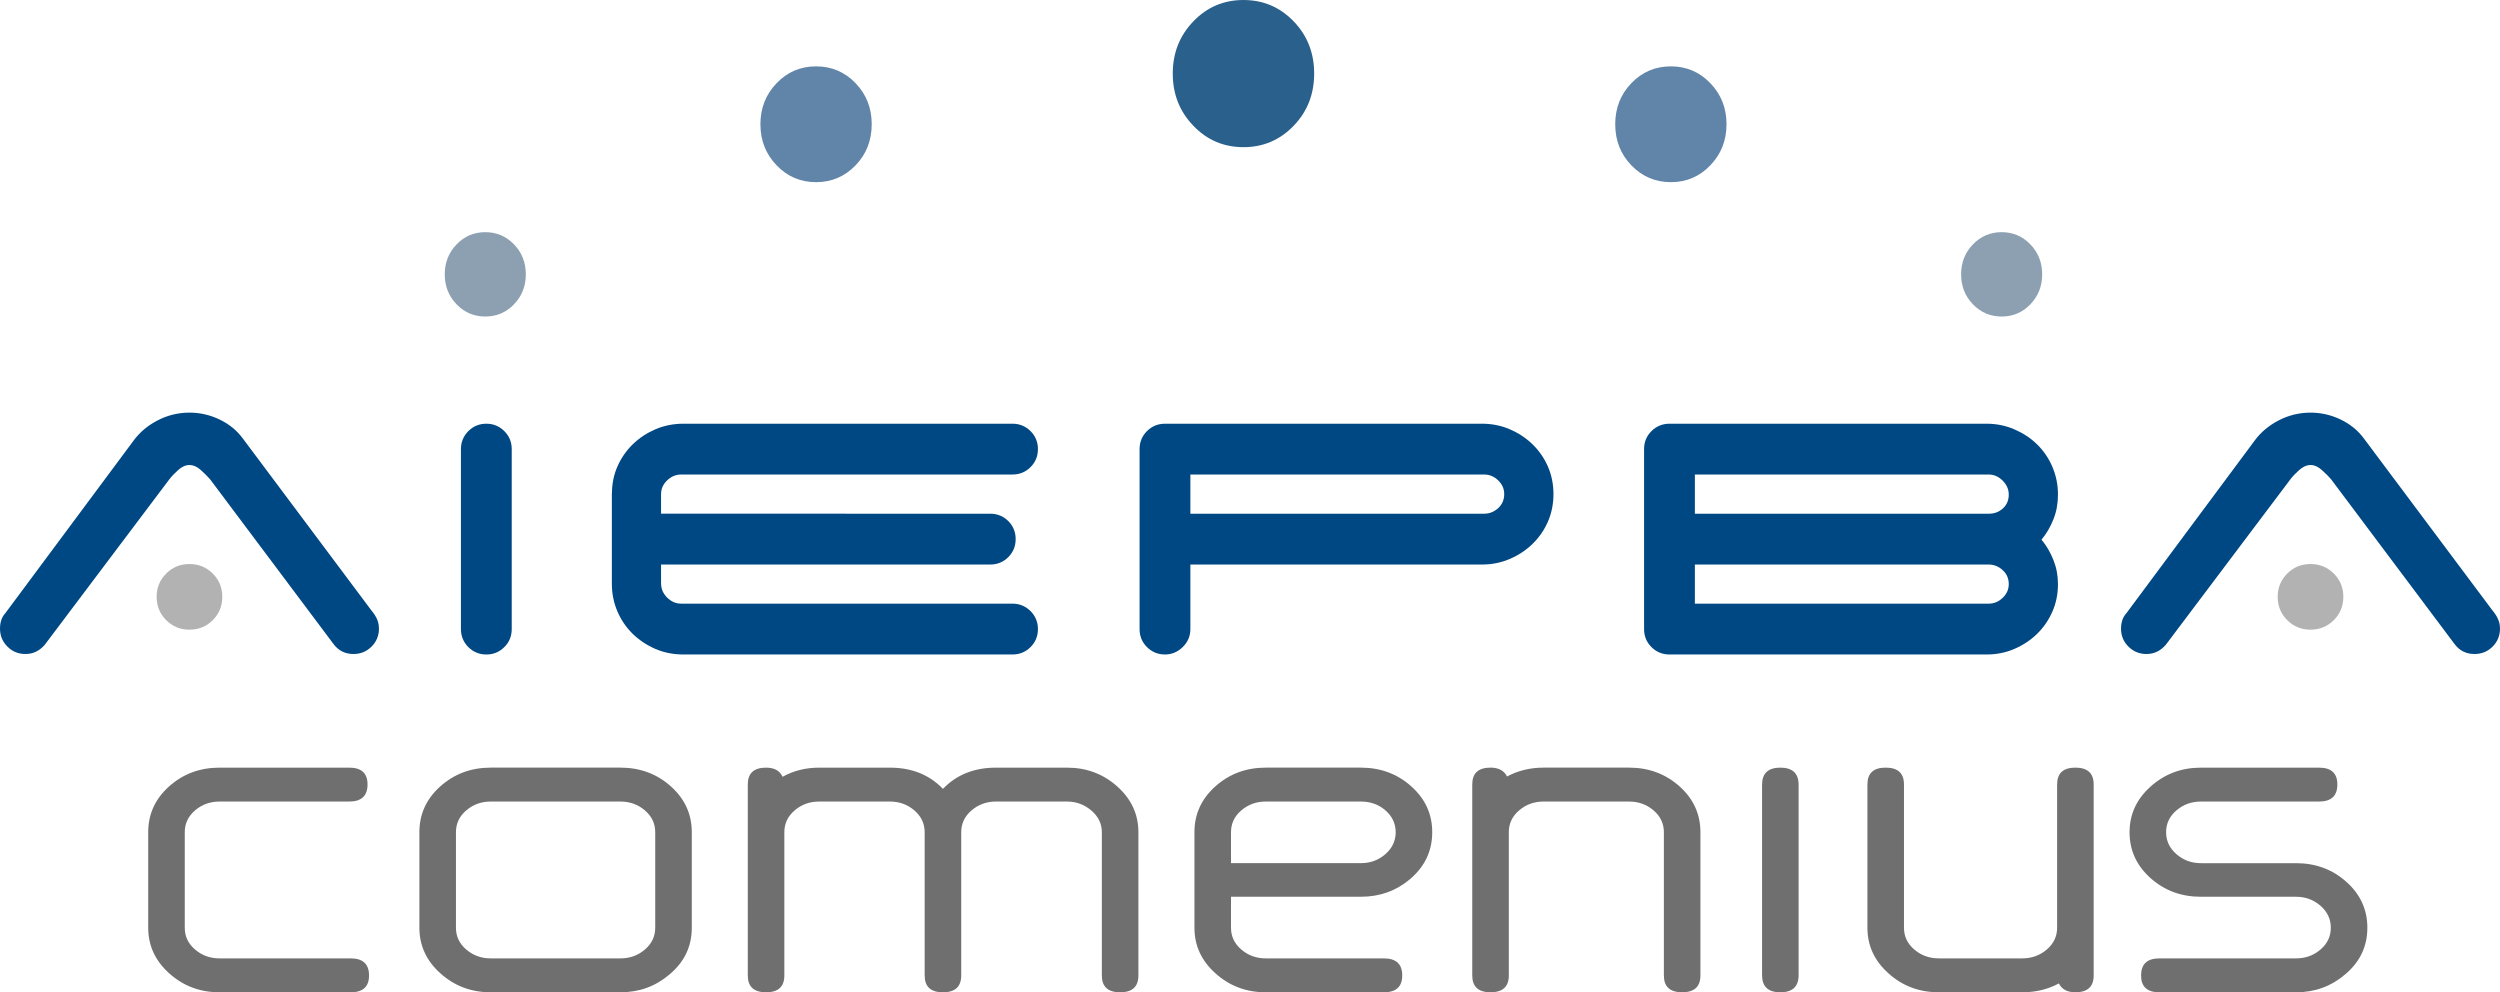 <?xml version="1.0" encoding="UTF-8" standalone="no"?>
<svg
   xmlns:dc="http://purl.org/dc/elements/1.1/"
   xmlns:cc="http://creativecommons.org/ns#"
   xmlns:rdf="http://www.w3.org/1999/02/22-rdf-syntax-ns#"
   xmlns:svg="http://www.w3.org/2000/svg"
   xmlns="http://www.w3.org/2000/svg"
   viewBox="0 0 203.248 80.672"
   height="80.672"
   width="203.248"
   xml:space="preserve"
   version="1.1"
   id="svg2"><defs
     id="defs6"><clipPath
       id="clipPath16"
       clipPathUnits="userSpaceOnUse"><path
         id="path18"
         d="m 0,205.346 304.146,0 L 304.146,0 0,0 0,205.346 Z" /></clipPath></defs><g
     transform="matrix(1.25,0,0,-1.25,-88.832,177.45)"
     id="g10"><g
       id="g12"><g
         clip-path="url(#clipPath16)"
         id="g14"><g
           transform="translate(93.879,77.422)"
           id="g20"><path
             id="path22"
             style="fill:#6f6f6f;fill-opacity:1;fill-rule:nonzero;stroke:none"
             d="m 0,0 -8.535,0 c -1.265,0 -2.355,0.408 -3.268,1.228 -0.915,0.818 -1.371,1.807 -1.371,2.972 l 0,6.212 c 0,1.176 0.453,2.169 1.36,2.981 0.908,0.811 2.001,1.218 3.279,1.218 l 8.437,0 c 0.792,0 1.189,-0.364 1.189,-1.093 0,-0.742 -0.397,-1.112 -1.189,-1.112 l -8.437,0 c -0.613,0 -1.144,-0.192 -1.591,-0.575 -0.448,-0.384 -0.671,-0.857 -0.671,-1.419 l 0,-6.212 c 0,-0.564 0.223,-1.037 0.671,-1.419 0.447,-0.384 0.978,-0.576 1.591,-0.576 L 0,2.205 C 0.792,2.205 1.189,1.834 1.189,1.093 1.189,0.364 0.792,0 0,0" /></g><g
           transform="translate(113.681,87.834)"
           id="g24"><path
             id="path26"
             style="fill:#6f6f6f;fill-opacity:1;fill-rule:nonzero;stroke:none"
             d="m 0,0 c 0,0.562 -0.224,1.035 -0.671,1.419 -0.448,0.384 -0.978,0.575 -1.592,0.575 l -8.437,0 c -0.612,0 -1.143,-0.191 -1.591,-0.575 -0.448,-0.384 -0.67,-0.857 -0.67,-1.419 l 0,-6.212 c 0,-0.563 0.222,-1.036 0.67,-1.419 0.448,-0.384 0.979,-0.576 1.591,-0.576 l 8.437,0 c 0.614,0 1.144,0.192 1.592,0.576 C -0.224,-7.248 0,-6.775 0,-6.212 L 0,0 Z m -2.263,-10.412 -8.437,0 c -1.265,0 -2.354,0.409 -3.268,1.228 -0.915,0.818 -1.371,1.808 -1.371,2.972 l 0,6.212 c 0,1.176 0.454,2.17 1.361,2.981 0.907,0.812 2,1.219 3.278,1.219 l 8.437,0 C -0.985,4.2 0.109,3.793 1.016,2.981 1.924,2.17 2.378,1.176 2.378,0 l 0,-6.212 c 0,-1.215 -0.48,-2.225 -1.439,-3.03 -0.907,-0.779 -1.974,-1.17 -3.202,-1.17" /></g><g
           transform="translate(121.964,91.439)"
           id="g28"><path
             id="path30"
             style="fill:#6f6f6f;fill-opacity:1;fill-rule:nonzero;stroke:none"
             d="m 0,0 c 0.715,0.395 1.508,0.594 2.376,0.594 l 4.603,0 c 1.419,0 2.569,-0.461 3.451,-1.381 0.882,0.92 2.032,1.381 3.451,1.381 l 4.621,0 c 1.267,0 2.356,-0.409 3.27,-1.227 0.913,-0.818 1.371,-1.809 1.371,-2.972 l 0,-9.319 c 0,-0.729 -0.397,-1.093 -1.189,-1.093 -0.792,0 -1.189,0.364 -1.189,1.093 l 0,9.319 c 0,0.549 -0.227,1.019 -0.681,1.409 -0.453,0.389 -0.981,0.585 -1.582,0.585 l -4.621,0 c -0.613,0 -1.143,-0.192 -1.59,-0.575 -0.449,-0.384 -0.672,-0.857 -0.672,-1.419 l 0,-9.319 c 0,-0.729 -0.396,-1.093 -1.189,-1.093 -0.792,0 -1.189,0.364 -1.189,1.093 l 0,9.319 c 0,0.562 -0.224,1.035 -0.671,1.419 -0.447,0.383 -0.978,0.575 -1.591,0.575 l -4.603,0 c -0.612,0 -1.143,-0.192 -1.59,-0.575 C 0.337,-2.57 0.115,-3.043 0.115,-3.605 l 0,-9.319 c 0,-0.729 -0.397,-1.093 -1.189,-1.093 -0.793,0 -1.189,0.364 -1.189,1.093 l 0,12.425 c 0,0.729 0.396,1.093 1.189,1.093 C -0.538,0.594 -0.18,0.395 0,0" /></g><g
           transform="translate(159.577,89.828)"
           id="g32"><path
             id="path34"
             style="fill:#6f6f6f;fill-opacity:1;fill-rule:nonzero;stroke:none"
             d="M 0,0 -6.186,0 C -6.799,0 -7.33,-0.191 -7.777,-0.575 -8.226,-0.959 -8.448,-1.432 -8.448,-1.994 l 0,-2.013 8.448,0 c 0.614,0 1.144,0.195 1.592,0.585 0.447,0.389 0.671,0.866 0.671,1.428 0,0.575 -0.237,1.061 -0.71,1.458 C 1.119,-0.178 0.601,0 0,0 m 0,-6.192 -8.448,0 0,-2.014 c 0,-0.563 0.222,-1.036 0.671,-1.419 0.447,-0.383 0.978,-0.576 1.591,-0.576 l 7.686,0 c 0.793,0 1.189,-0.371 1.189,-1.111 0,-0.729 -0.396,-1.094 -1.189,-1.094 l -7.686,0 c -1.266,0 -2.355,0.409 -3.269,1.228 -0.915,0.818 -1.371,1.808 -1.371,2.972 l 0,6.212 c 0,1.176 0.454,2.17 1.361,2.981 0.907,0.812 2,1.219 3.279,1.219 L 0,2.206 C 1.278,2.206 2.371,1.799 3.278,0.987 4.187,0.176 4.64,-0.818 4.64,-1.994 4.64,-3.209 4.161,-4.224 3.202,-5.042 2.295,-5.81 1.228,-6.192 0,-6.192" /></g><g
           transform="translate(169.083,91.458)"
           id="g36"><path
             id="path38"
             style="fill:#6f6f6f;fill-opacity:1;fill-rule:nonzero;stroke:none"
             d="m 0,0 c 0.715,0.384 1.508,0.576 2.376,0.576 l 5.561,0 c 1.279,0 2.371,-0.407 3.28,-1.218 0.907,-0.812 1.36,-1.806 1.36,-2.981 l 0,-9.319 c 0,-0.729 -0.395,-1.093 -1.188,-1.093 -0.793,0 -1.189,0.364 -1.189,1.093 l 0,9.319 c 0,0.562 -0.224,1.035 -0.671,1.418 -0.447,0.384 -0.978,0.575 -1.592,0.575 l -5.561,0 C 1.764,-1.63 1.233,-1.821 0.786,-2.205 0.337,-2.588 0.115,-3.061 0.115,-3.623 l 0,-9.319 c 0,-0.729 -0.397,-1.093 -1.189,-1.093 -0.793,0 -1.189,0.364 -1.189,1.093 l 0,12.425 c 0,0.729 0.396,1.093 1.189,1.093 C -0.55,0.576 -0.193,0.384 0,0" /></g><g
           transform="translate(186.858,77.422)"
           id="g40"><path
             id="path42"
             style="fill:#6f6f6f;fill-opacity:1;fill-rule:nonzero;stroke:none"
             d="m 0,0 c -0.793,0 -1.189,0.371 -1.189,1.113 l 0,12.386 c 0,0.742 0.396,1.112 1.189,1.112 0.792,0 1.188,-0.37 1.188,-1.112 l 0,-12.386 C 1.188,0.371 0.792,0 0,0" /></g><g
           transform="translate(204.974,77.998)"
           id="g44"><path
             id="path46"
             style="fill:#6f6f6f;fill-opacity:1;fill-rule:nonzero;stroke:none"
             d="m 0,0 c -0.716,-0.384 -1.508,-0.575 -2.378,-0.575 l -5.436,0 c -1.265,0 -2.355,0.408 -3.268,1.228 -0.915,0.818 -1.371,1.807 -1.371,2.972 l 0,9.318 c 0,0.729 0.395,1.093 1.189,1.093 0.792,0 1.189,-0.364 1.189,-1.093 l 0,-9.318 c 0,-0.564 0.222,-1.037 0.67,-1.419 0.447,-0.384 0.978,-0.576 1.591,-0.576 l 5.436,0 c 0.614,0 1.144,0.192 1.592,0.576 0.447,0.382 0.671,0.855 0.671,1.419 l 0,9.318 c 0,0.729 0.397,1.093 1.189,1.093 0.792,0 1.189,-0.364 1.189,-1.093 l 0,-12.425 C 2.263,-0.211 1.866,-0.575 1.074,-0.575 0.549,-0.575 0.191,-0.384 0,0" /></g><g
           transform="translate(220.397,77.422)"
           id="g48"><path
             id="path50"
             style="fill:#6f6f6f;fill-opacity:1;fill-rule:nonzero;stroke:none"
             d="m 0,0 -8.888,0 c -0.792,0 -1.189,0.364 -1.189,1.093 0,0.741 0.397,1.112 1.189,1.112 l 8.888,0 c 0.614,0 1.144,0.192 1.592,0.576 C 2.039,3.163 2.263,3.636 2.263,4.2 2.263,4.762 2.039,5.237 1.592,5.628 1.144,6.018 0.614,6.213 0,6.213 l -6.187,0 c -1.278,0 -2.371,0.405 -3.278,1.217 -0.908,0.812 -1.362,1.806 -1.362,2.982 0,1.163 0.457,2.154 1.371,2.972 0.915,0.818 2.004,1.227 3.269,1.227 l 7.687,0 c 0.793,0 1.189,-0.364 1.189,-1.093 0,-0.742 -0.396,-1.112 -1.189,-1.112 l -7.687,0 c -0.613,0 -1.143,-0.192 -1.59,-0.575 -0.449,-0.384 -0.672,-0.857 -0.672,-1.419 0,-0.562 0.223,-1.039 0.672,-1.428 C -7.33,8.593 -6.8,8.398 -6.187,8.398 L 0,8.398 C 1.278,8.398 2.371,7.993 3.278,7.181 4.187,6.37 4.64,5.376 4.64,4.2 4.64,2.985 4.161,1.975 3.202,1.169 2.295,0.39 1.228,0 0,0" /></g><g
           transform="translate(73.99,100.042)"
           id="g52"><path
             id="path54"
             style="fill:#004884;fill-opacity:1;fill-rule:nonzero;stroke:none"
             d="m 0,0 c -0.344,-0.41 -0.764,-0.618 -1.271,-0.618 -0.462,0 -0.852,0.161 -1.171,0.482 -0.321,0.321 -0.482,0.711 -0.482,1.168 0,0.415 0.112,0.748 0.342,1.001 L 5.785,13.29 c 0.391,0.524 0.906,0.957 1.548,1.289 0.645,0.333 1.334,0.502 2.064,0.502 0.694,0 1.344,-0.152 1.965,-0.45 0.619,-0.298 1.124,-0.71 1.512,-1.239 L 21.241,2.203 c 0.137,-0.16 0.253,-0.336 0.347,-0.532 0.088,-0.196 0.134,-0.408 0.134,-0.639 0,-0.457 -0.158,-0.847 -0.481,-1.168 -0.321,-0.321 -0.712,-0.482 -1.171,-0.482 -0.551,0 -0.986,0.218 -1.305,0.652 l -8.024,10.709 c -0.158,0.182 -0.36,0.384 -0.601,0.601 C 9.899,11.561 9.651,11.673 9.397,11.673 9.148,11.673 8.9,11.561 8.659,11.344 8.42,11.127 8.226,10.925 8.089,10.743 L 0,0 Z" /></g><g
           transform="translate(81.253,103.142)"
           id="g56"><path
             id="path58"
             style="fill:#b2b2b2;fill-opacity:1;fill-rule:nonzero;stroke:none"
             d="M 0,0 C 0,0.596 0.207,1.099 0.622,1.513 1.033,1.927 1.541,2.134 2.134,2.134 2.732,2.134 3.237,1.927 3.651,1.513 4.065,1.099 4.27,0.596 4.27,0 4.27,-0.598 4.065,-1.102 3.651,-1.515 3.237,-1.929 2.732,-2.136 2.134,-2.136 1.541,-2.136 1.033,-1.929 0.622,-1.515 0.207,-1.102 0,-0.598 0,0" /></g><g
           transform="translate(103.866,99.874)"
           id="g60"><path
             id="path62"
             style="fill:#004884;fill-opacity:1;fill-rule:nonzero;stroke:none"
             d="m 0,0 c -0.321,-0.321 -0.709,-0.482 -1.17,-0.482 -0.459,0 -0.847,0.161 -1.171,0.482 -0.318,0.321 -0.481,0.711 -0.481,1.17 l 0,11.706 c 0,0.459 0.163,0.848 0.481,1.17 0.324,0.321 0.712,0.482 1.171,0.482 0.461,0 0.849,-0.161 1.17,-0.482 0.324,-0.322 0.482,-0.711 0.482,-1.17 l 0,-11.706 C 0.482,0.711 0.324,0.321 0,0" /></g><g
           transform="translate(148.487,111.098)"
           id="g64"><path
             id="path66"
             style="fill:#004884;fill-opacity:1;fill-rule:nonzero;stroke:none"
             d="m 0,0 0,-2.549 19.104,0 c 0.347,0 0.65,0.12 0.915,0.362 0.261,0.24 0.393,0.544 0.393,0.912 0,0.344 -0.132,0.64 -0.393,0.894 C 19.754,-0.126 19.451,0 19.104,0 L 0,0 Z m 18.967,3.304 c 0.645,0 1.246,-0.12 1.808,-0.362 0.561,-0.242 1.056,-0.566 1.481,-0.981 0.422,-0.413 0.759,-0.894 0.999,-1.446 0.238,-0.55 0.36,-1.147 0.36,-1.79 0,-0.641 -0.122,-1.239 -0.36,-1.788 -0.24,-0.553 -0.577,-1.035 -0.999,-1.448 -0.425,-0.413 -0.92,-0.74 -1.481,-0.98 -0.562,-0.242 -1.163,-0.364 -1.808,-0.364 l -18.967,0 0,-4.198 c 0,-0.46 -0.168,-0.85 -0.5,-1.171 -0.331,-0.321 -0.714,-0.481 -1.152,-0.481 -0.458,0 -0.849,0.16 -1.171,0.481 -0.323,0.321 -0.481,0.711 -0.481,1.171 l 0,11.705 c 0,0.46 0.158,0.848 0.481,1.171 0.322,0.32 0.713,0.481 1.171,0.481 l 20.619,0 z" /></g><g
           transform="translate(181.299,102.699)"
           id="g68"><path
             id="path70"
             style="fill:#004884;fill-opacity:1;fill-rule:nonzero;stroke:none"
             d="m 0,0 19.107,0 c 0.342,0 0.647,0.123 0.909,0.375 0.267,0.253 0.399,0.55 0.399,0.895 0,0.368 -0.132,0.675 -0.399,0.912 -0.262,0.242 -0.567,0.362 -0.909,0.362 L 0,2.544 0,0 Z m 0,8.399 0,-2.549 19.141,0 c 0.344,0 0.642,0.116 0.896,0.345 0.248,0.231 0.378,0.527 0.378,0.895 0,0.345 -0.132,0.647 -0.399,0.913 -0.262,0.262 -0.567,0.396 -0.909,0.396 L 0,8.399 Z M -2.823,-2.825 c -0.323,0.321 -0.481,0.711 -0.481,1.17 l 0,11.706 c 0,0.459 0.158,0.848 0.481,1.17 0.322,0.321 0.71,0.482 1.171,0.482 l 20.619,0 c 0.642,0 1.246,-0.121 1.805,-0.363 0.564,-0.242 1.062,-0.565 1.484,-0.98 C 22.68,9.947 23.012,9.458 23.253,8.897 23.493,8.333 23.615,7.732 23.615,7.09 23.615,6.514 23.519,5.98 23.32,5.488 23.128,4.995 22.867,4.553 22.546,4.162 22.867,3.772 23.128,3.33 23.32,2.838 23.519,2.343 23.615,1.823 23.615,1.27 c 0,-0.642 -0.122,-1.24 -0.362,-1.788 -0.241,-0.551 -0.573,-1.033 -0.997,-1.447 -0.422,-0.413 -0.92,-0.74 -1.484,-0.982 -0.559,-0.242 -1.163,-0.359 -1.805,-0.359 l -20.619,0 c -0.461,0 -0.849,0.16 -1.171,0.481" /></g><g
           transform="translate(211.942,100.042)"
           id="g72"><path
             id="path74"
             style="fill:#004884;fill-opacity:1;fill-rule:nonzero;stroke:none"
             d="m 0,0 c -0.342,-0.41 -0.767,-0.618 -1.274,-0.618 -0.456,0 -0.849,0.161 -1.17,0.482 -0.322,0.321 -0.482,0.711 -0.482,1.168 0,0.415 0.116,0.748 0.347,1.001 L 5.785,13.29 c 0.391,0.524 0.909,0.957 1.548,1.289 0.645,0.333 1.331,0.502 2.066,0.502 0.687,0 1.339,-0.152 1.961,-0.45 0.621,-0.298 1.123,-0.71 1.515,-1.239 L 21.241,2.203 c 0.137,-0.16 0.254,-0.336 0.344,-0.532 0.093,-0.196 0.137,-0.408 0.137,-0.639 0,-0.457 -0.16,-0.847 -0.481,-1.168 -0.319,-0.321 -0.71,-0.482 -1.171,-0.482 -0.551,0 -0.989,0.218 -1.307,0.652 l -8.025,10.709 c -0.155,0.182 -0.355,0.384 -0.601,0.601 -0.24,0.217 -0.484,0.329 -0.738,0.329 -0.253,0 -0.499,-0.112 -0.74,-0.329 C 8.418,11.127 8.224,10.925 8.089,10.743 L 0,0 Z" /></g><g
           transform="translate(219.205,103.142)"
           id="g76"><path
             id="path78"
             style="fill:#b2b2b2;fill-opacity:1;fill-rule:nonzero;stroke:none"
             d="M 0,0 C 0,0.596 0.207,1.099 0.619,1.513 1.033,1.927 1.541,2.134 2.136,2.134 2.732,2.134 3.234,1.927 3.651,1.513 4.063,1.099 4.27,0.596 4.27,0 4.27,-0.598 4.063,-1.102 3.651,-1.515 3.234,-1.929 2.732,-2.136 2.136,-2.136 1.541,-2.136 1.033,-1.929 0.619,-1.515 0.207,-1.102 0,-0.598 0,0" /></g><g
           transform="translate(136.917,102.699)"
           id="g80"><path
             id="path82"
             style="fill:#004884;fill-opacity:1;fill-rule:nonzero;stroke:none"
             d="m 0,0 -1.17,0 -20.379,0 c -0.342,0 -0.645,0.13 -0.911,0.394 -0.264,0.264 -0.394,0.565 -0.394,0.906 l -0.003,0 0,1.244 21.412,0 c 0.458,0 0.852,0.161 1.173,0.482 0.319,0.322 0.479,0.712 0.479,1.173 0,0.458 -0.16,0.848 -0.479,1.171 -0.321,0.319 -0.715,0.48 -1.173,0.48 l -9.389,0 0,0.002 -12.023,0 0,1.259 0.003,0 c 0,0.003 -0.003,0.009 -0.003,0.012 0,0.346 0.133,0.644 0.397,0.895 0.266,0.255 0.569,0.381 0.911,0.381 l 2.571,0 0.013,0 18.965,0 c 0.461,0 0.852,0.158 1.175,0.481 0.319,0.321 0.48,0.71 0.48,1.171 0,0.459 -0.161,0.848 -0.48,1.17 C 0.852,11.542 0.461,11.703 0,11.703 l -21.409,0 c -0.642,0 -1.246,-0.121 -1.813,-0.361 -0.556,-0.241 -1.054,-0.567 -1.478,-0.981 -0.422,-0.414 -0.756,-0.896 -0.997,-1.447 -0.236,-0.537 -0.35,-1.121 -0.355,-1.745 l -0.005,0 0,-5.869 c 0,-0.64 0.121,-1.24 0.36,-1.801 0.241,-0.562 0.575,-1.05 0.997,-1.462 0.424,-0.413 0.922,-0.742 1.478,-0.984 0.567,-0.242 1.171,-0.359 1.813,-0.359 l 21.409,0 c 0.461,0 0.852,0.16 1.175,0.481 0.319,0.321 0.48,0.711 0.48,1.17 0,0.458 -0.161,0.847 -0.48,1.171 C 0.852,-0.164 0.461,0 0,0" /></g><g
           transform="translate(147.341,137.177)"
           id="g84"><path
             id="path86"
             style="fill:#2a608c;fill-opacity:1;fill-rule:nonzero;stroke:none"
             d="m 0,0 c 0,1.335 0.446,2.465 1.339,3.393 0.887,0.926 1.98,1.39 3.257,1.39 1.288,0 2.376,-0.464 3.268,-1.39 C 8.756,2.465 9.197,1.335 9.197,0 c 0,-1.341 -0.441,-2.47 -1.333,-3.396 -0.892,-0.929 -1.98,-1.393 -3.268,-1.393 -1.277,0 -2.37,0.464 -3.257,1.393 C 0.446,-2.47 0,-1.341 0,0" /></g><g
           transform="translate(99.992,124.118)"
           id="g88"><path
             id="path90"
             style="fill:#8ca0b2;fill-opacity:1;fill-rule:nonzero;stroke:none"
             d="M 0,0 C 0,0.765 0.256,1.413 0.767,1.945 1.276,2.476 1.902,2.742 2.634,2.742 3.373,2.742 3.996,2.476 4.508,1.945 5.019,1.413 5.272,0.765 5.272,0 5.272,-0.769 5.019,-1.416 4.508,-1.947 3.996,-2.479 3.373,-2.745 2.634,-2.745 1.902,-2.745 1.276,-2.479 0.767,-1.947 0.256,-1.416 0,-0.769 0,0" /></g><g
           transform="translate(203.888,124.118)"
           id="g92"><path
             id="path94"
             style="fill:#8ca0b2;fill-opacity:1;fill-rule:nonzero;stroke:none"
             d="M 0,0 C 0,0.765 -0.256,1.413 -0.767,1.945 -1.276,2.476 -1.902,2.742 -2.634,2.742 -3.373,2.742 -3.996,2.476 -4.508,1.945 -5.019,1.413 -5.272,0.765 -5.272,0 c 0,-0.769 0.253,-1.416 0.764,-1.947 0.512,-0.532 1.135,-0.798 1.874,-0.798 0.732,0 1.358,0.266 1.867,0.798 C -0.256,-1.416 0,-0.769 0,0" /></g><g
           transform="translate(120.523,133.88)"
           id="g96"><path
             id="path98"
             style="fill:#6085a9;fill-opacity:1;fill-rule:nonzero;stroke:none"
             d="M 0,0 C 0,1.051 0.351,1.939 1.053,2.67 1.751,3.399 2.612,3.764 3.617,3.764 4.63,3.764 5.486,3.399 6.189,2.67 6.891,1.939 7.238,1.051 7.238,0 7.238,-1.055 6.891,-1.944 6.189,-2.672 5.486,-3.403 4.63,-3.768 3.617,-3.768 2.612,-3.768 1.751,-3.403 1.053,-2.672 0.351,-1.944 0,-1.055 0,0" /></g><g
           transform="translate(183.357,133.88)"
           id="g100"><path
             id="path102"
             style="fill:#6085a9;fill-opacity:1;fill-rule:nonzero;stroke:none"
             d="M 0,0 C 0,1.051 -0.351,1.939 -1.053,2.67 -1.751,3.399 -2.612,3.764 -3.617,3.764 -4.63,3.764 -5.486,3.399 -6.189,2.67 -6.891,1.939 -7.238,1.051 -7.238,0 c 0,-1.055 0.347,-1.944 1.049,-2.672 0.703,-0.731 1.559,-1.096 2.572,-1.096 1.005,0 1.866,0.365 2.564,1.096 C -0.351,-1.944 0,-1.055 0,0" /></g></g></g></g></svg>